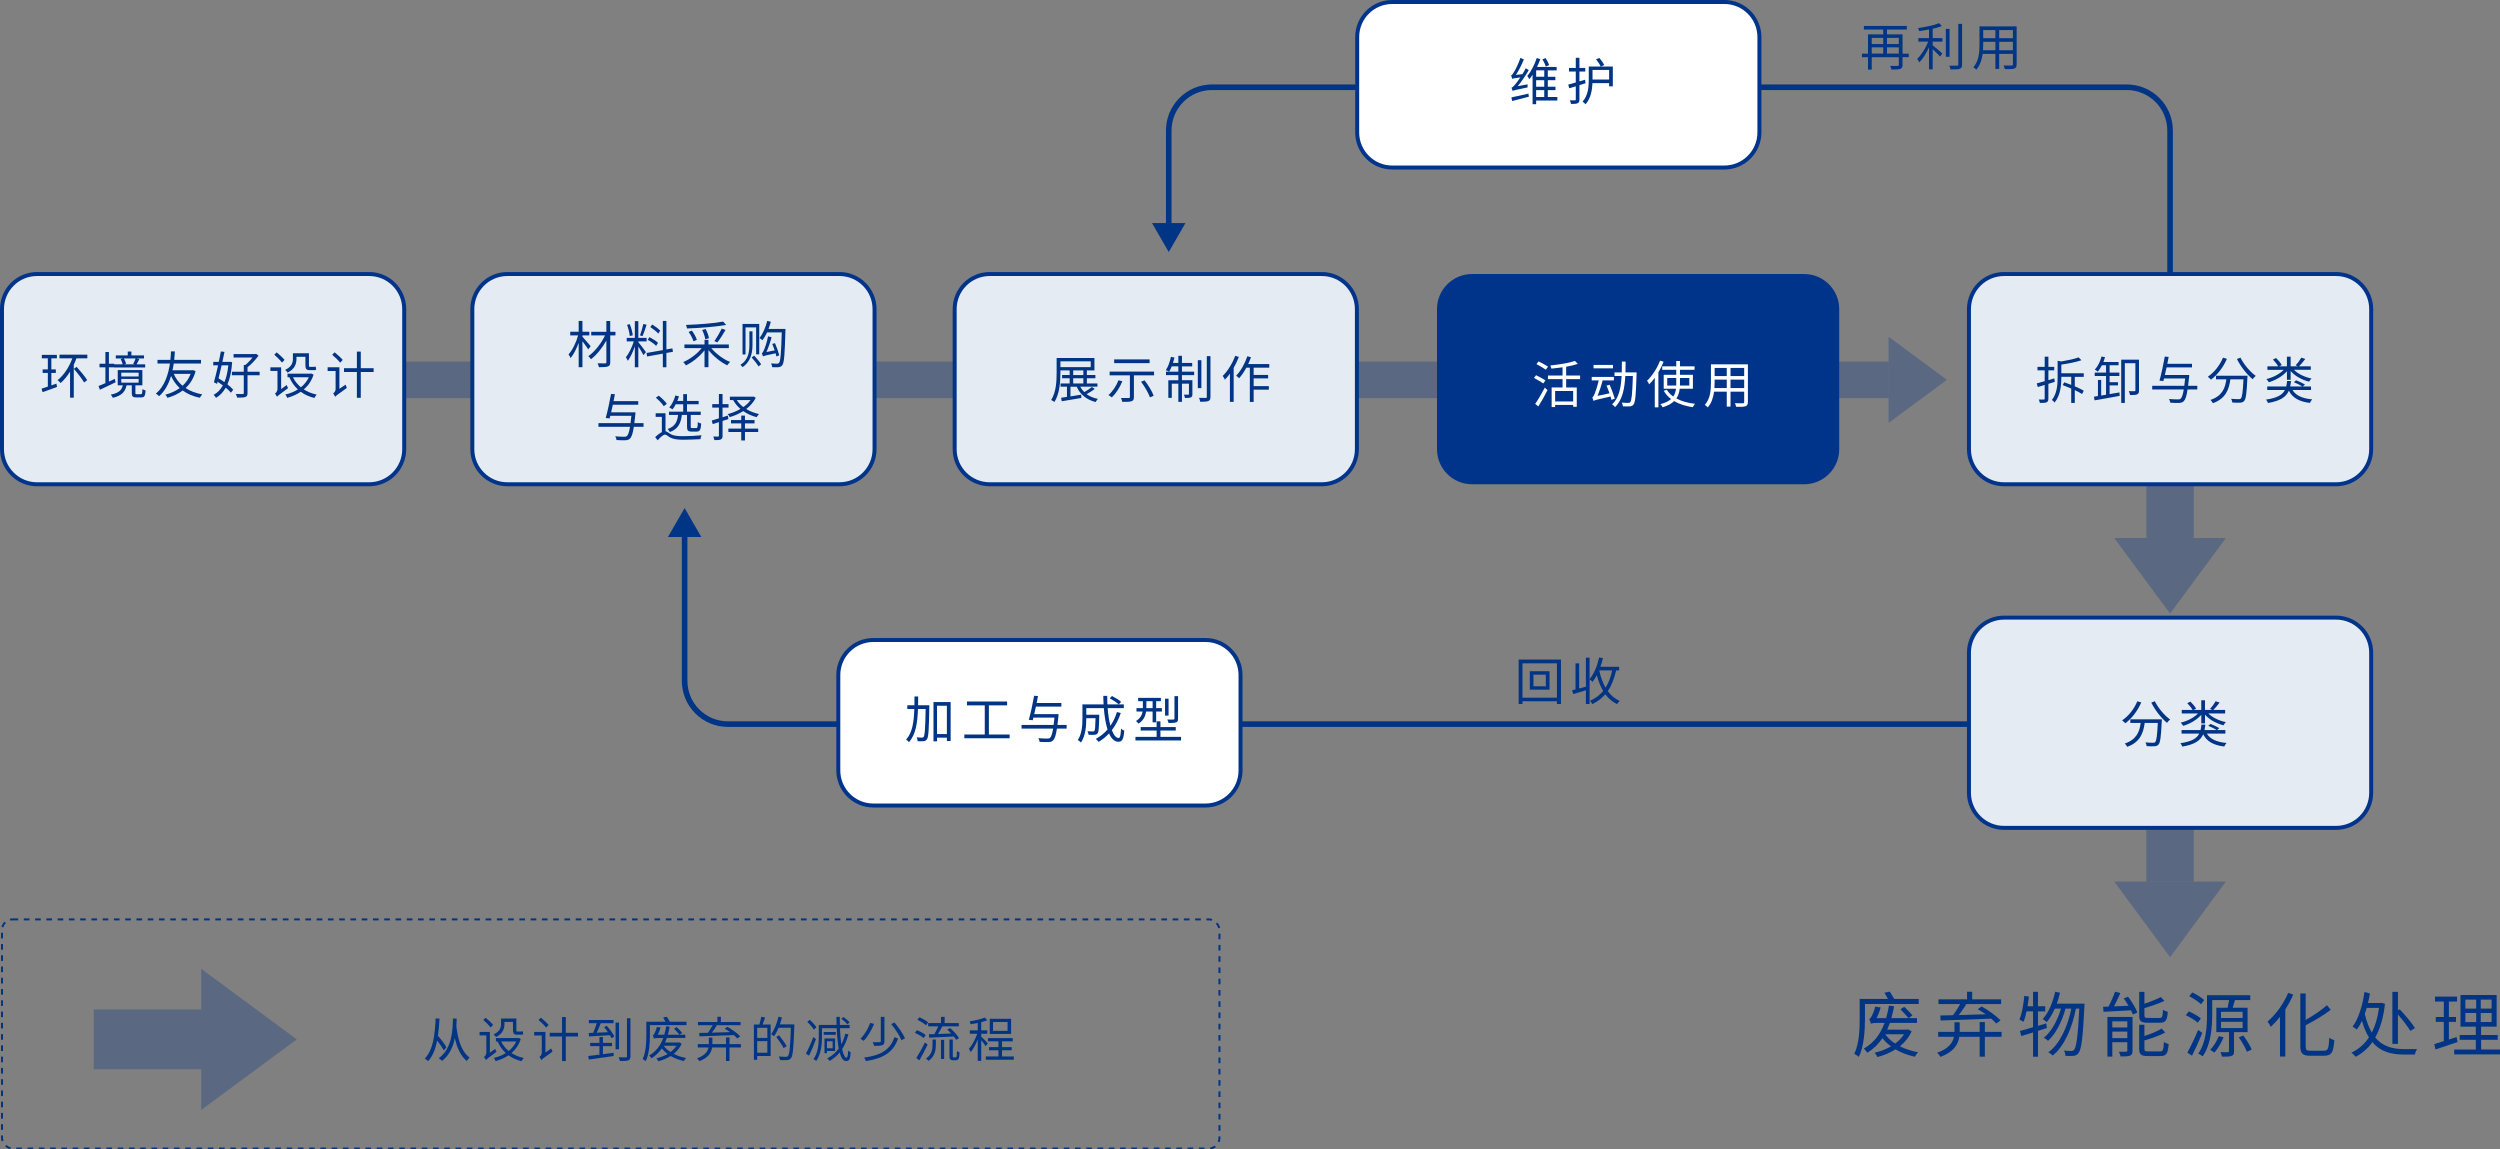 <?xml version="1.0" encoding="UTF-8"?>
<svg id="_レイヤー_2" data-name="レイヤー 2" xmlns="http://www.w3.org/2000/svg" width="1678.1" height="771.59" viewBox="0 0 1678.1 771.59">
  <rect x="0" y="0" width="1678.1" height="771.59" fill="#808080" stroke="none"/>
  <defs>
    <style>
      .cls-1 {
        stroke-dasharray: 3.78 3.78;
        stroke-width: 1.34px;
      }

      .cls-1, .cls-2 {
        fill: none;
        stroke: #003484;
      }

      .cls-1, .cls-2, .cls-3, .cls-4 {
        stroke-miterlimit: 10;
      }

      .cls-5, .cls-4 {
        fill: #fff;
      }

      .cls-6 {
        opacity: .3;
      }

      .cls-6, .cls-7 {
        fill: #003484;
      }

      .cls-2 {
        stroke-width: 3.75px;
      }

      .cls-3 {
        fill: #e5ebf3;
      }

      .cls-3, .cls-4 {
        stroke: #00348b;
        stroke-width: 2.68px;
      }

      .cls-8 {
        fill: #00348b;
      }
    </style>
  </defs>
  <g id="_レイヤー_1-2" data-name="レイヤー 1">
    <g>
      <rect class="cls-6" x="1438.62" y="327.2" width="36.04" height="31.78" transform="translate(1799.73 -1113.55) rotate(90)"/>
      <polygon class="cls-6" points="1419.17 361.11 1494.11 361.11 1456.64 411.85 1419.17 361.11"/>
      <rect class="cls-1" x="1.34" y="617.12" width="817.21" height="153.81" rx="7.1" ry="7.1"/>
      <path class="cls-3" d="M1321.64,207.46c0-12.97,10.53-23.52,23.52-23.52h222.95c12.97,0,23.52,10.55,23.52,23.52v94.08c0,12.97-10.55,23.52-23.52,23.52h-222.95c-12.99,0-23.52-10.55-23.52-23.52v-94.08Z"/>
      <g>
        <path class="cls-7" d="M1374.96,257.64v9.88c0,1.4-.34,2.11-1.19,2.52-.88.38-2.25.44-4.53.41-.1-.61-.41-1.67-.75-2.28,1.53.03,2.93.03,3.37,0,.44,0,.61-.14.61-.65v-9.13l-4.63,1.4-.68-2.45c1.46-.38,3.3-.89,5.32-1.47v-7.29h-4.84v-2.32h4.84v-6.85h2.49v6.85h3.92v2.32h-3.92v6.58l3.95-1.19.34,2.35-4.29,1.33ZM1392.68,252.94v6.37c2.35,1.02,4.57,2.08,6.03,2.96l-1.12,2.21c-1.23-.78-2.96-1.7-4.91-2.62v8.59h-2.39v-9.64c-1.94-.85-3.95-1.67-5.72-2.32l1.02-1.87c1.46.48,3.07,1.06,4.7,1.7v-5.38h-6.64v.48c0,5.01-.55,11.96-4.53,16.8-.27-.51-1.19-1.4-1.84-1.7,3.51-4.36,3.88-10.39,3.88-15.13v-11.21l2.49.44c4.29-.72,8.86-1.7,11.58-2.73l1.91,1.91c-3.61,1.26-8.86,2.25-13.49,2.93v5.83h15.06v2.39h-6.03Z"/>
        <path class="cls-7" d="M1416.05,264.53c2.18-.34,4.43-.75,6.61-1.12l.14,2.32c-6,1.09-12.4,2.21-16.83,3l-.44-2.45,2.69-.44v-10.8h2.18v10.46l3.27-.55v-12.54h-7.6v-2.28h7.6v-4.94h-2.79c-.82,1.64-1.77,3.1-2.76,4.29-.41-.41-1.4-1.09-1.98-1.4,2.04-2.18,3.61-5.42,4.5-8.79l2.35.51c-.31,1.06-.68,2.15-1.09,3.17h10.19v2.21h-6.03v4.94h6.54v2.28h-6.54v4.16h5.62v2.15h-5.62v5.83ZM1435.78,261.97c0,1.47-.21,2.25-1.23,2.73-.92.44-2.52.48-4.77.48-.1-.72-.48-1.87-.85-2.62,1.74.07,3.31.07,3.82.03.48,0,.61-.14.61-.65v-18.16h-7.09v26.68h-2.42v-29.03h11.93v20.55Z"/>
        <path class="cls-7" d="M1474.9,261.42h-6.51c-.68,4.53-1.47,6.78-2.52,7.84-.85.85-1.67,1.09-3.03,1.19-1.23.07-3.65.03-6.06-.14-.07-.72-.41-1.81-.92-2.49,2.62.24,5.11.27,6.1.27.85,0,1.33-.07,1.77-.44.82-.72,1.5-2.59,2.11-6.24h-21.19v-2.45h21.53c.2-1.43.38-3.07.58-4.94h-14.17c-.14.65-.31,1.23-.44,1.77l-2.62-.27c1.16-4.09,2.69-11.11,3.58-16.18l2.59.24c-.27,1.43-.58,3.03-.92,4.63h16.59v2.42h-17.07c-.38,1.74-.78,3.48-1.16,5.08h16.36s-.03.82-.07,1.19c-.24,2.32-.44,4.33-.68,6.06h6.17v2.45Z"/>
        <path class="cls-7" d="M1494.8,240.84c-2.45,5.72-6.41,10.8-10.7,14-.44-.55-1.53-1.5-2.15-1.94,4.29-2.9,8.08-7.6,10.19-12.81l2.66.75ZM1508.63,252.19s-.04.89-.07,1.23c-.48,10.46-.99,14.38-2.15,15.67-.72.85-1.43,1.06-2.62,1.19-1.12.1-3.24.03-5.35-.07-.07-.75-.37-1.77-.85-2.52,2.21.2,4.33.24,5.11.24.72,0,1.12-.07,1.43-.44.89-.85,1.36-4.26,1.77-12.85h-8.79c-.89,6.71-3.07,12.88-11.72,16.01-.34-.65-1.06-1.67-1.64-2.21,8.01-2.66,9.88-8.04,10.67-13.8h-6.95v-2.45h21.16ZM1503.89,240.03c2.21,4.57,6.58,9.68,10.26,12.27-.65.55-1.6,1.53-2.08,2.25-3.75-3.03-8.04-8.52-10.56-13.56l2.38-.95Z"/>
        <path class="cls-7" d="M1538.82,261.77c2.25,3.75,6.64,5.72,13.25,6.3-.58.54-1.29,1.67-1.57,2.39-7.12-.89-11.65-3.37-14.14-8.21-1.81,4.16-5.55,6.81-14,8.25-.21-.65-.82-1.77-1.29-2.28,7.6-1.12,11.01-3.2,12.64-6.44h-11.86v-2.38h12.74c.27-1.12.48-2.32.61-3.65h2.62c-.14,1.29-.31,2.52-.58,3.65h8.14c-1.29-.89-3.71-2.04-5.62-2.86l1.5-1.26c1.94.75,4.53,1.94,5.93,2.83l-1.46,1.29h5.52v2.38h-12.44ZM1535.07,249.19c-2.93,3.37-7.56,6.03-12.13,7.39-.38-.68-1.09-1.6-1.67-2.15,4.43-1.02,8.89-3.34,11.65-6.17h-10.94v-2.35h7.22c-.68-1.33-2.15-3.2-3.54-4.57l2.15-1.02c1.46,1.4,3.1,3.34,3.78,4.74l-1.77.85h5.25v-6.51h2.49v6.51h5.01l-1.63-.65c1.29-1.4,2.9-3.61,3.78-5.18l2.66.85c-1.29,1.81-2.9,3.68-4.19,4.97h7.9v2.35h-11.31c2.73,2.73,7.16,4.87,11.79,5.83-.54.51-1.23,1.43-1.6,2.11-4.84-1.19-9.47-3.75-12.4-7.12v5.89h-2.49v-5.79Z"/>
      </g>
      <path class="cls-3" d="M1321.64,438.1c0-12.97,10.53-23.52,23.52-23.52h222.95c12.97,0,23.52,10.55,23.52,23.52v94.08c0,12.97-10.55,23.52-23.52,23.52h-222.95c-12.99,0-23.52-10.55-23.52-23.52v-94.08Z"/>
      <g>
        <path class="cls-7" d="M1437.3,471.49c-2.45,5.72-6.41,10.8-10.7,14-.44-.55-1.53-1.5-2.15-1.94,4.29-2.9,8.08-7.6,10.19-12.81l2.66.75ZM1451.13,482.83s-.04.89-.07,1.23c-.48,10.46-.99,14.38-2.15,15.67-.72.85-1.43,1.06-2.62,1.19-1.12.1-3.24.03-5.35-.07-.07-.75-.37-1.77-.85-2.52,2.21.2,4.33.24,5.11.24.72,0,1.12-.07,1.43-.44.89-.85,1.36-4.26,1.77-12.85h-8.79c-.89,6.71-3.07,12.88-11.72,16.01-.34-.65-1.06-1.67-1.64-2.21,8.01-2.66,9.88-8.04,10.67-13.8h-6.95v-2.45h21.16ZM1446.4,470.67c2.21,4.57,6.58,9.68,10.26,12.27-.65.55-1.6,1.53-2.08,2.25-3.75-3.03-8.04-8.52-10.56-13.56l2.38-.95Z"/>
        <path class="cls-7" d="M1481.32,492.41c2.25,3.75,6.64,5.72,13.25,6.3-.58.54-1.29,1.67-1.57,2.39-7.12-.89-11.65-3.37-14.14-8.21-1.81,4.16-5.55,6.81-14,8.25-.2-.65-.82-1.77-1.29-2.28,7.6-1.12,11.01-3.2,12.64-6.44h-11.86v-2.38h12.74c.27-1.12.48-2.32.61-3.65h2.62c-.14,1.29-.31,2.52-.58,3.65h8.14c-1.29-.89-3.71-2.04-5.62-2.86l1.5-1.26c1.94.75,4.53,1.94,5.93,2.83l-1.46,1.29h5.52v2.38h-12.44ZM1477.57,479.83c-2.93,3.37-7.56,6.03-12.13,7.39-.38-.68-1.09-1.6-1.67-2.15,4.43-1.02,8.89-3.34,11.65-6.17h-10.94v-2.35h7.22c-.68-1.33-2.15-3.2-3.54-4.57l2.15-1.02c1.46,1.4,3.1,3.34,3.78,4.74l-1.77.85h5.25v-6.51h2.49v6.51h5.01l-1.63-.65c1.29-1.4,2.9-3.61,3.78-5.18l2.66.85c-1.29,1.81-2.9,3.68-4.19,4.97h7.91v2.35h-11.31c2.72,2.73,7.15,4.87,11.79,5.83-.54.51-1.23,1.43-1.6,2.11-4.84-1.19-9.47-3.75-12.4-7.12v5.89h-2.49v-5.79Z"/>
      </g>
      <g>
        <path class="cls-7" d="M1287.94,670.52v3.39h-36.1v9.98c0,7.3-.57,18.24-4.11,25.54-.62-.62-2.24-1.67-3.06-2.05,3.34-6.88,3.63-16.66,3.63-23.49v-13.37h18.96c-.67-1.34-1.58-2.91-2.39-4.15l3.63-.76c.95,1.48,2.15,3.44,3.01,4.92h16.42ZM1283.17,692.24c-1.81,4.06-4.54,7.4-7.88,10.07,3.63,1.81,7.83,3.2,12.22,4.01-.76.72-1.72,2.1-2.15,3.01-4.73-1.05-9.12-2.67-13.03-4.97-3.68,2.34-7.88,4.06-12.17,5.16-.33-.86-1.19-2.2-1.91-2.86,3.87-.91,7.69-2.34,11.08-4.3-2.24-1.62-4.15-3.44-5.78-5.49-2.63,3.92-5.92,7.16-10.12,9.79-.43-.72-1.62-2.15-2.34-2.82,6.73-3.82,11.12-9.64,13.89-17.24h-4.25c-2.72,0-4.44.24-4.87.62-.24-.76-.76-2.39-1.19-3.25.57-.14,1.05-.72,1.48-1.53.43-.72,1.96-3.82,2.53-6.73l3.68.53c-.62,2.53-1.72,5.16-2.72,7.16h6.4c.81-2.63,1.38-5.44,1.91-8.4l3.44.48c-.53,2.82-1.15,5.44-1.86,7.93h11.55c-1.24-1.53-3.58-4.06-5.4-5.92l2.53-1.67c1.86,1.77,4.3,4.25,5.49,5.78l-2.58,1.81h5.63v3.2h-18.19c-.57,1.58-1.19,3.1-1.81,4.54h13.32l.67-.19,2.44,1.29ZM1265.45,694.25c1.72,2.39,3.96,4.44,6.68,6.21,2.39-1.77,4.44-3.82,5.92-6.21h-12.6Z"/>
        <path class="cls-7" d="M1343.52,695.92h-11.22v13.37h-3.48v-13.37h-13.66c-.76,4.97-3.49,10.03-12.6,13.51-.43-.81-1.53-2.1-2.29-2.77,7.93-2.86,10.5-6.83,11.32-10.74h-10.6v-3.29h10.93v-6.45h3.49v6.45h13.42v-6.59h3.48v6.59h11.22v3.29ZM1302.46,681.64c2.44-.05,5.35-.1,8.5-.19,1.62-2.2,3.49-5.11,4.77-7.5h-14.56v-3.15h19.19v-5.11h3.44v5.11h19.43v3.15h-24.21l.76.29c-1.53,2.34-3.29,4.92-4.97,7.11l18.09-.52c-1.77-1.24-3.63-2.44-5.39-3.44l2.62-1.81c4.54,2.53,9.98,6.4,12.7,9.36l-2.87,2.05c-.86-1-2.01-2.1-3.39-3.25-12.37.53-25.45,1-33.95,1.24l-.19-3.34Z"/>
        <path class="cls-7" d="M1367.97,691.95v17.38h-3.29v-16.33c-2.82.86-5.54,1.72-7.88,2.44l-.96-3.39c2.43-.67,5.49-1.48,8.83-2.53v-10.65h-4.34c-.57,2.67-1.24,5.11-2.1,7.07-.62-.43-1.96-1.29-2.72-1.58,1.81-4.06,2.72-10.07,3.29-15.9l3.1.53c-.24,2.15-.57,4.34-.91,6.45h3.68v-9.69h3.29v9.69h4.87v3.44h-4.87v9.74l5.54-1.72.48,3.15-6.02,1.91ZM1399.2,673.67s0,1.38-.05,1.81c-1.05,21.63-2.1,29.03-4.01,31.42-.91,1.24-1.86,1.67-3.29,1.81-1.29.19-3.34.14-5.44,0-.05-1.05-.38-2.53-1-3.49,2.15.19,4.06.24,5.01.24.76,0,1.24-.19,1.77-.81,1.53-1.67,2.58-8.74,3.53-27.64h-2.29c-2.39,12.51-7.64,25.21-15.56,31.51-.67-.76-1.91-1.62-2.96-2.15,7.83-5.63,12.99-17.38,15.47-29.36h-3.92c-2.15,8.16-6.54,17.09-11.74,21.63-.67-.72-1.81-1.53-2.82-2.05,5.06-3.96,9.31-11.94,11.51-19.58h-4.11c-1.58,3.49-3.39,6.64-5.44,9.07-.57-.57-2.01-1.58-2.72-2.05,3.92-4.25,6.78-11.12,8.36-18.33l3.25.67c-.57,2.53-1.29,4.97-2.1,7.31h18.57Z"/>
        <path class="cls-7" d="M1428.47,669.04c2.48,3.29,5.2,7.69,6.21,10.6l-3.01,1.34c-.29-.81-.72-1.77-1.24-2.82-6.68.38-13.56.72-18.43,1l-.33-3.34c1.1-.05,2.29-.1,3.63-.14,1.62-3.01,3.39-7.07,4.39-9.98l3.58.86c-1.29,2.91-2.82,6.25-4.3,8.98l9.79-.43c-1-1.72-2.1-3.44-3.2-4.92l2.91-1.15ZM1431.43,705.23c0,1.77-.33,2.77-1.62,3.34-1.34.52-3.39.57-6.4.57-.19-.91-.67-2.34-1.15-3.2,2.24.1,4.25.05,4.92,0,.62,0,.76-.14.76-.76v-5.63h-10.07v9.69h-3.29v-26.64h16.85v22.63ZM1417.87,685.56v4.11h10.07v-4.11h-10.07ZM1427.94,696.82v-4.39h-10.07v4.39h10.07ZM1441.65,686.51c-4.54,0-5.73-1.05-5.73-4.97v-15.76h3.49v7.97c4.06-1.34,8.31-3.06,11.03-4.49l2.39,2.58c-3.77,1.77-8.83,3.49-13.42,4.82v4.82c0,1.53.38,1.81,2.53,1.81h7.59c1.81,0,2.15-.76,2.34-5.49.76.57,2.2,1.15,3.25,1.38-.43,5.78-1.53,7.31-5.3,7.31h-8.16ZM1449.91,705.75c2,0,2.34-.96,2.58-6.3.81.57,2.2,1.15,3.2,1.34-.48,6.4-1.53,8.07-5.49,8.07h-8.5c-4.54,0-5.78-1.05-5.78-4.97v-16.04h3.49v7.54c4.34-1.38,8.88-3.25,11.6-5.01l2.34,2.67c-3.68,2.1-9.12,3.92-13.94,5.3v5.54c0,1.58.43,1.86,2.67,1.86h7.83Z"/>
        <path class="cls-7" d="M1475.22,686.51c-1.62-1.58-5.11-3.72-8.02-5.06l2.01-2.58c2.82,1.24,6.35,3.2,8.07,4.77l-2.05,2.86ZM1478.27,693.29c-2,5.01-4.63,10.89-6.88,15.33l-3.2-2c2.1-3.68,5.11-9.88,7.26-15.28l2.82,1.96ZM1477.41,674.1c-1.62-1.67-5.06-3.96-7.88-5.4l2-2.53c2.82,1.34,6.35,3.44,7.97,5.16l-2.1,2.77ZM1499.57,692.81v12.8c0,1.72-.29,2.67-1.62,3.15-1.29.52-3.29.52-6.49.48-.14-.86-.57-2.15-1-3.01,2.29.1,4.39.05,4.92.05.62-.05.81-.19.81-.72v-12.75h-8.5v-16.38h7.59c.38-1.62.76-3.58,1-5.16h-11.36v9.74c0,8.31-.81,20.15-6.4,28.07-.62-.57-2.15-1.53-2.96-1.86,5.39-7.64,5.87-18.38,5.87-26.21v-12.99h29.03v3.25h-10.5l.24.05c-.48,1.67-1,3.53-1.53,5.11h9.98v16.38h-9.07ZM1492.55,696.25c-1.53,3.82-3.87,7.78-6.21,10.31-.67-.48-2-1.43-2.77-1.86,2.34-2.39,4.44-5.82,5.78-9.21l3.2.76ZM1490.83,683.31h14.51v-4.15h-14.51v4.15ZM1490.83,690.09h14.51v-4.2h-14.51v4.2ZM1505.77,695.06c2.24,2.91,4.68,6.83,5.59,9.45l-3.15,1.48c-.96-2.58-3.25-6.64-5.44-9.64l3.01-1.29Z"/>
        <path class="cls-7" d="M1539.3,667.6c-1.43,3.39-3.25,6.78-5.3,9.93v31.65h-3.58v-26.64c-2,2.53-4.11,4.82-6.21,6.73-.38-.86-1.48-2.72-2.15-3.58,5.44-4.54,10.69-11.75,13.85-19.24l3.39,1.15ZM1560.11,705.28c2.63,0,3.06-1.72,3.39-8.64.91.62,2.34,1.29,3.39,1.53-.57,7.73-1.62,10.46-6.54,10.46h-9.79c-4.96,0-6.49-1.43-6.49-6.64v-35.14h3.58v17.76c5.3-2.96,10.74-6.68,14.28-9.88l2.53,3.06c-4.49,3.63-10.89,7.26-16.81,10.41v13.85c0,2.67.53,3.25,3.15,3.25h9.31Z"/>
        <path class="cls-7" d="M1600.89,673.81c-1.05,9.45-3.29,16.85-6.54,22.58,5.4,6.54,12.51,7.83,19.81,7.83,1.43,0,6.35,0,8.21-.05-.57.91-1.24,2.67-1.43,3.68h-6.97c-8.12,0-15.8-1.48-21.53-8.36-3.1,4.39-6.88,7.59-11.22,9.84-.62-.76-2-2.2-2.87-2.72,4.73-2.29,8.69-5.59,11.79-10.27-1.81-2.91-3.44-6.59-4.68-11.12-1.05,2.24-2.2,4.2-3.44,5.87-.67-.57-1.96-1.53-2.87-1.96,3.77-4.97,6.68-13.94,7.97-23.25l3.68.96c-.33,2.15-.81,4.3-1.34,6.4h8.36l.67-.14,2.39.72ZM1588.62,676.53c-.38,1.34-.81,2.72-1.29,4.01,1.19,5.25,2.82,9.36,4.73,12.6,2.29-4.49,3.92-9.93,4.82-16.62h-8.26ZM1609.58,700.69h-3.72v-34.9h3.72v12.32l1.19-.62c3.68,3.87,8.16,9.21,10.26,12.6l-3.1,1.91c-1.67-2.86-5.11-7.35-8.36-11.08v19.77Z"/>
        <path class="cls-7" d="M1649.6,699.45c-5.11,1.72-10.55,3.58-14.8,4.97l-.81-3.58c1.77-.53,3.96-1.19,6.4-2.01v-12.89h-5.4v-3.29h5.4v-10.36h-5.92v-3.34h14.8v3.34h-5.49v10.36h4.78v3.29h-4.78v11.84l5.21-1.72.62,3.39ZM1678.1,704.51v3.25h-30.75v-3.25h14.51v-6.54h-10.84v-3.25h10.84v-5.59h-10.27v-21.25h24.25v21.25h-10.41v5.59h11.12v3.25h-11.12v6.54h12.65ZM1654.85,677.01h7.26v-6.02h-7.26v6.02ZM1654.85,686.03h7.26v-6.06h-7.26v6.06ZM1672.47,670.99h-7.3v6.02h7.3v-6.02ZM1672.47,679.97h-7.3v6.06h7.3v-6.06Z"/>
      </g>
      <g>
        <path class="cls-7" d="M297.84,705.04c-.91-1.79-2.6-4.32-4.39-6.59-1.1,5.65-2.92,10.27-5.98,13.77-.45-.39-1.72-1.27-2.34-1.66,5.39-5.56,6.76-15.04,7.28-26.93l2.6.1c-.23,4.19-.52,8.02-1.04,11.56,2.24,2.5,4.58,5.59,5.69,7.7l-1.82,2.05ZM306.55,683.69c-.03,1.49-.1,3.28-.23,5.23.91,7.57,2.89,16.57,8.87,20.95-.55.45-1.49,1.59-1.88,2.31-4.45-3.67-6.72-9.58-7.99-15.46-1.17,5.78-3.61,11.66-8.64,15.4-.55-.62-1.36-1.33-2.18-1.82,9.19-6.37,9.39-19.95,9.52-26.61h2.53Z"/>
        <path class="cls-7" d="M332.38,704.03c.19.62.58,1.53.88,1.98-5.72,4.22-6.59,4.94-7.11,5.52-.23-.55-.84-1.56-1.3-2.01.62-.39,1.62-1.46,1.62-2.92v-11.6h-4.55v-2.31h6.89v13.9l3.57-2.57ZM329.35,689.67c-1.04-1.36-3.18-3.54-4.94-5.07l1.56-1.46c1.75,1.43,3.96,3.51,5,4.81l-1.62,1.72ZM338.61,687.33c0,3.02-1.04,6.53-5.69,8.77-.29-.49-1.1-1.43-1.56-1.79,4.26-1.95,4.97-4.65,4.97-7.05v-3.57h10.27v7.54c0,.91.1,1.2.62,1.2h2.21c.45,0,1.14-.06,1.53-.16.03.62.13,1.53.23,2.08-.42.13-1.07.16-1.72.16h-2.44c-2.21,0-2.7-.94-2.7-3.35v-5.2h-5.72v1.36ZM349.56,697.37c-1.27,4.03-3.48,7.15-6.24,9.49,2.34,1.53,5.13,2.63,8.25,3.31-.55.52-1.17,1.46-1.49,2.14-3.31-.81-6.27-2.14-8.71-3.96-2.6,1.79-5.62,3.02-8.71,3.9-.16-.65-.71-1.59-1.17-2.14,2.86-.65,5.62-1.72,8.02-3.25-2.27-2.11-4.09-4.68-5.43-7.63l.46-.16h-1.66v-2.27h14.75l.42-.1,1.49.68ZM336.37,699.06c1.17,2.47,2.92,4.65,5.07,6.43,2.14-1.72,3.9-3.87,5.07-6.43h-10.14Z"/>
        <path class="cls-7" d="M370.06,703.8c.16.62.58,1.62.78,2.11-6.04,4.29-6.95,5-7.47,5.69-.23-.65-.84-1.69-1.27-2.21.62-.42,1.56-1.33,1.56-2.7v-11.63h-5.1v-2.37h7.54v13.77l3.96-2.66ZM366.59,689.74c-1.07-1.4-3.31-3.57-5.1-5.07l1.56-1.56c1.79,1.43,4.06,3.51,5.17,4.84l-1.62,1.79ZM387.99,695.71h-8.22v16.5h-2.5v-16.5h-8.25v-2.44h8.25v-10.62h2.5v10.62h8.22v2.44Z"/>
        <path class="cls-7" d="M411.87,706.66l.06,2.18c-6.04.88-12.38,1.75-16.67,2.37l-.39-2.4c2.05-.23,4.65-.55,7.5-.91v-5.69h-6.21v-2.21h6.21v-3.87h2.34v3.87h6.11v2.21h-6.11v5.39l7.15-.94ZM407.26,688.5c1.95,2.24,4.22,5.26,5.13,7.24l-1.88,1.14c-.29-.58-.65-1.27-1.1-2.01-5.1.36-10.33.62-14.03.84l-.19-2.31,2.96-.13c.88-1.92,1.79-4.45,2.4-6.46h-5.29v-2.14h16.57v2.14h-8.58c-.81,2.05-1.75,4.45-2.66,6.37,2.31-.1,4.87-.2,7.47-.33-.81-1.17-1.72-2.34-2.57-3.35l1.79-1.01ZM415.51,704.29h-2.31v-17.87h2.31v17.87ZM423.18,683.43v25.5c0,1.66-.39,2.4-1.46,2.83-1.07.39-2.99.42-5.62.42-.13-.65-.49-1.79-.81-2.5,2.11.1,4.16.07,4.78.07.58-.03.78-.2.78-.81v-25.5h2.34Z"/>
        <path class="cls-7" d="M460.8,685.81v2.31h-24.56v6.79c0,4.97-.39,12.41-2.79,17.38-.42-.42-1.53-1.14-2.08-1.4,2.27-4.68,2.47-11.34,2.47-15.98v-9.1h12.9c-.45-.91-1.07-1.98-1.62-2.83l2.47-.52c.65,1.01,1.46,2.34,2.05,3.35h11.18ZM457.55,700.59c-1.23,2.76-3.09,5.04-5.36,6.85,2.47,1.23,5.33,2.18,8.32,2.73-.52.49-1.17,1.43-1.46,2.05-3.22-.71-6.2-1.82-8.87-3.38-2.5,1.59-5.36,2.76-8.28,3.51-.23-.58-.81-1.49-1.3-1.95,2.63-.62,5.23-1.59,7.54-2.92-1.53-1.1-2.83-2.34-3.93-3.74-1.79,2.66-4.03,4.87-6.89,6.66-.29-.49-1.1-1.46-1.59-1.92,4.58-2.6,7.57-6.56,9.45-11.73h-2.89c-1.85,0-3.02.16-3.31.42-.16-.52-.52-1.62-.81-2.21.39-.1.71-.49,1.01-1.04.29-.49,1.33-2.6,1.72-4.58l2.5.36c-.42,1.72-1.17,3.51-1.85,4.87h4.35c.55-1.79.94-3.7,1.3-5.72l2.34.32c-.36,1.92-.78,3.7-1.27,5.39h7.86c-.84-1.04-2.44-2.76-3.67-4.03l1.72-1.14c1.27,1.2,2.92,2.89,3.74,3.93l-1.75,1.23h3.83v2.18h-12.38c-.39,1.07-.81,2.11-1.23,3.09h9.06l.46-.13,1.66.88ZM445.5,701.95c1.17,1.62,2.7,3.02,4.55,4.22,1.62-1.2,3.02-2.6,4.03-4.22h-8.58Z"/>
        <path class="cls-7" d="M497.31,703.09h-7.63v9.1h-2.37v-9.1h-9.29c-.52,3.38-2.37,6.82-8.58,9.19-.29-.55-1.04-1.43-1.56-1.88,5.39-1.95,7.15-4.65,7.7-7.31h-7.21v-2.24h7.44v-4.39h2.37v4.39h9.13v-4.48h2.37v4.48h7.63v2.24ZM469.38,693.37c1.66-.03,3.64-.06,5.78-.13,1.1-1.49,2.37-3.48,3.25-5.1h-9.91v-2.14h13.06v-3.48h2.34v3.48h13.22v2.14h-16.47l.52.19c-1.04,1.59-2.24,3.35-3.38,4.84l12.31-.36c-1.2-.84-2.47-1.66-3.67-2.34l1.79-1.23c3.09,1.72,6.79,4.35,8.64,6.37l-1.95,1.4c-.58-.68-1.36-1.43-2.31-2.21-8.41.36-17.32.68-23.1.84l-.13-2.27Z"/>
        <path class="cls-7" d="M513.59,682.95c-.55,1.59-1.14,3.38-1.69,4.78h5.39v21.08h-9.03v2.57h-2.21v-23.65h3.64c.49-1.56,1.07-3.74,1.3-5.26l2.6.49ZM515.08,689.9h-6.82v6.79h6.82v-6.79ZM515.08,706.63v-7.8h-6.82v7.8h6.82ZM533.18,688.86c-.52,14.81-.94,19.82-2.24,21.41-.71.91-1.46,1.2-2.57,1.3-1.14.13-2.99.06-4.81-.03-.06-.71-.36-1.69-.81-2.37,2.11.19,4.06.19,4.81.19.65,0,1.01-.06,1.33-.49,1.07-1.14,1.56-6.07,1.98-19h-8.25c-.91,2.18-1.92,4.16-3.05,5.69-.42-.39-1.46-1.04-1.98-1.36,2.18-2.86,3.93-7.34,4.97-11.79l2.31.55c-.39,1.59-.84,3.15-1.4,4.68h9.71v1.23ZM526,703.51c-.97-1.95-3.15-5.17-4.94-7.5l1.88-1.1c1.82,2.31,4.06,5.42,5.1,7.34l-2.05,1.27Z"/>
        <path class="cls-7" d="M547.73,697.5c-1.3,3.61-3.12,7.96-4.65,11.11l-2.11-1.4c1.46-2.66,3.51-7.21,4.97-11.11l1.79,1.4ZM546.27,691.13c-.81-1.49-2.73-3.67-4.42-5.2l1.66-1.36c1.69,1.46,3.64,3.54,4.52,5l-1.75,1.56ZM569.5,694.28c-.97,3.83-2.37,7.11-4.22,9.91.81,3.87,1.85,5.75,2.89,5.75.62,0,1.01-1.07,1.17-4.78.45.45,1.17,1.01,1.69,1.2-.33,5-1.14,5.85-3.09,5.85s-3.31-1.98-4.35-5.72c-1.85,2.27-4.09,4.13-6.66,5.62-.29-.39-1.17-1.23-1.66-1.66,3.15-1.62,5.72-3.87,7.7-6.66-.65-3.51-1.1-8.09-1.33-13.61h-9.91v5.78c0,4.81-.52,11.56-3.83,16.15-.39-.32-1.3-.97-1.85-1.2,3.18-4.35,3.54-10.46,3.54-14.94v-7.99h11.96c-.07-1.72-.1-3.54-.13-5.43h2.27c0,1.92.03,3.7.06,5.43h6.56v2.21h-6.5c.19,4.32.49,7.93.91,10.82,1.1-2.14,2.01-4.52,2.66-7.15l2.11.42ZM561.02,694.58h-8.12v-1.85h8.12v1.85ZM555.08,705.49v1.46h-1.66v-9.88h7.15v8.41h-5.49ZM555.08,698.96v4.68h3.83v-4.68h-3.83ZM568.75,687.56c-.81-1.1-2.5-2.66-4.06-3.7l1.49-1.17c1.49.97,3.25,2.44,4.09,3.57l-1.53,1.3Z"/>
        <path class="cls-7" d="M586.72,687.27c-1.56,3.9-4.13,8.48-7.02,11.4-.55-.45-1.46-1.14-2.11-1.43,2.86-2.76,5.3-7.08,6.5-10.62l2.63.65ZM602.83,697.01c-3.02,9.06-9.58,13.38-21.57,15.24-.23-.71-.78-1.75-1.27-2.34,11.44-1.49,17.61-5.39,20.37-13.68l2.47.78ZM593.67,682.59v16.37c0,1.49-.36,2.18-1.43,2.6-1.04.42-2.83.45-5.56.45-.1-.71-.49-1.75-.88-2.47,2.14.06,4.13.03,4.68.03.58-.03.75-.16.75-.65v-16.34h2.44ZM600.4,686.33c2.76,3.25,5.81,7.67,7.08,10.62l-2.4,1.3c-1.1-2.92-4.06-7.47-6.85-10.82l2.18-1.1Z"/>
        <path class="cls-7" d="M620.02,696.75c-1.27-1.1-3.8-2.57-5.91-3.44l1.33-1.82c2.05.81,4.65,2.18,5.94,3.25l-1.36,2.01ZM622.65,701.2c-1.59,3.44-3.74,7.5-5.52,10.53l-2.05-1.53c1.62-2.53,4-6.79,5.75-10.49l1.82,1.49ZM621.58,688.21c-1.2-1.14-3.7-2.7-5.75-3.64l1.3-1.75c2.05.88,4.61,2.31,5.85,3.48l-1.4,1.92ZM625.96,697.79h2.21v3.41c0,3.57-.55,7.8-4.87,10.92-.36-.45-1.2-1.2-1.72-1.59,3.96-2.73,4.39-6.4,4.39-9.39v-3.35ZM623.43,694.25c1.1-.03,2.37-.06,3.74-.1.94-1.53,1.92-3.54,2.6-5.23h-6.72v-2.18h8.58v-4.19h2.44v4.19h9.52v2.18h-11.05c-.88,1.69-1.92,3.57-2.89,5.13,2.76-.1,5.81-.23,8.84-.32-.84-.94-1.79-1.85-2.66-2.63l1.88-1.07c2.27,1.98,4.87,4.78,6.04,6.76l-1.98,1.17c-.39-.65-.91-1.43-1.56-2.24-5.94.29-12.15.62-16.5.81l-.26-2.27ZM631.62,697.99h2.14v12.8h-2.14v-12.8ZM641.2,709.75c.29,0,.55-.03.71-.16.13-.1.26-.36.32-.88.06-.52.1-1.69.13-3.22.39.32,1.1.68,1.69.88-.03,1.43-.13,3.12-.33,3.7-.16.62-.42,1.01-.88,1.27-.32.23-.97.36-1.53.36h-1.59c-.62,0-1.33-.16-1.79-.55-.46-.45-.62-.94-.62-2.89v-10.46h2.24v10.69c0,.65,0,.97.16,1.14.13.1.32.13.55.13h.91Z"/>
        <path class="cls-7" d="M661.6,702.24c-.52-.91-1.85-2.7-2.96-4.03v13.9h-2.34v-14.36c-1.33,3.28-3.05,6.53-4.71,8.51-.23-.68-.81-1.62-1.2-2.21,2.05-2.27,4.29-6.46,5.59-10.17h-4.97v-2.27h5.29v-4.94c-1.59.33-3.25.58-4.74.81-.13-.55-.46-1.33-.75-1.88,3.64-.58,7.89-1.53,10.27-2.6l1.69,1.82c-1.17.49-2.6.94-4.13,1.3v5.49h4.06v2.27h-4.06v1.98c1.01.84,3.77,3.7,4.42,4.45l-1.46,1.92ZM680.51,709.16v2.18h-18.81v-2.18h8.51v-4.19h-6.3v-2.11h6.3v-3.87h-7.05v-2.14h16.63v2.14h-7.18v3.87h6.46v2.11h-6.46v4.19h7.89ZM678.69,694.02h-14.33v-10.14h14.33v10.14ZM676.32,686h-9.75v5.94h9.75v-5.94Z"/>
      </g>
      <rect class="cls-6" x="211.32" y="242.7" width="1056.36" height="24.51"/>
      <polygon class="cls-6" points="1267.69 283.86 1267.69 226.05 1306.82 254.95 1267.69 283.86"/>
      <rect class="cls-6" x="1438.62" y="557.84" width="36.04" height="31.78" transform="translate(2030.36 -882.91) rotate(90)"/>
      <polygon class="cls-6" points="1419.17 591.75 1494.11 591.75 1456.64 642.49 1419.17 591.75"/>
      <rect class="cls-6" x="62.93" y="677.6" width="72.16" height="40.15"/>
      <polygon class="cls-6" points="135.09 745.02 135.09 650.33 199.2 697.68 135.09 745.02"/>
      <path class="cls-3" d="M317.04,207.46c0-12.97,10.53-23.52,23.52-23.52h222.95c12.97,0,23.52,10.55,23.52,23.52v94.08c0,12.97-10.55,23.52-23.52,23.52h-222.95c-12.99,0-23.52-10.55-23.52-23.52v-94.08Z"/>
      <g>
        <path class="cls-7" d="M394.87,234.52c-.75-1.23-2.52-3.61-3.92-5.45v17.41h-2.52v-16.35c-1.47,3.99-3.41,7.87-5.42,10.19-.27-.72-.92-1.77-1.4-2.39,2.59-2.83,5.18-8.11,6.44-12.81h-5.28v-2.42h5.66v-7.29h2.52v7.29h4.63v2.42h-4.63v.89c1.26,1.36,4.67,5.35,5.52,6.34l-1.6,2.18ZM413.13,225.15h-3.51v17.92c0,1.74-.44,2.52-1.57,2.9-1.12.44-3.13.51-6,.51-.14-.72-.54-1.87-.92-2.59,2.21.07,4.4.03,5.04.03.61-.03.85-.2.85-.82v-14.52c-2.69,4.91-6.58,9.71-10.32,12.54-.44-.65-1.19-1.53-1.81-2.04,4.26-2.9,8.72-8.59,11.24-13.94h-9.27v-2.42h10.15v-7.26h2.59v7.26h3.51v2.42Z"/>
        <path class="cls-7" d="M428.47,229.65c.95,1.06,4.36,5.55,5.11,6.71l-1.67,1.98c-.61-1.26-2.21-3.88-3.44-5.79v13.97h-2.35v-14c-1.26,3.65-3,7.43-4.7,9.71-.27-.72-.89-1.84-1.29-2.45,1.98-2.39,4.12-6.78,5.32-10.6h-4.77v-2.39h5.45v-11.24h2.35v11.24h5.55v2.39h-5.55v.48ZM422.74,225.59c-.17-2.04-.95-5.18-1.84-7.56l1.84-.44c.99,2.35,1.77,5.42,2.01,7.46l-2.01.55ZM434.02,217.99c-.82,2.56-1.87,5.76-2.79,7.67l-1.64-.54c.78-2.01,1.74-5.38,2.25-7.67l2.18.54ZM447.31,236.94v9.57h-2.39v-9.13l-10.56,1.91-.41-2.35,10.97-1.94v-19.56h2.39v19.11l4.02-.72.38,2.32-4.4.78ZM440.43,232.17c-1.19-1.26-3.61-3-5.66-4.09l1.19-1.77c2.01,1.06,4.53,2.59,5.72,3.82l-1.26,2.04ZM441.86,223.92c-1.09-1.29-3.41-3.13-5.35-4.4l1.29-1.7c1.91,1.16,4.26,2.9,5.35,4.16l-1.29,1.94Z"/>
        <path class="cls-7" d="M477.43,233.67c3.17,3.82,8.14,7.5,12.61,9.3-.58.55-1.43,1.53-1.87,2.25-4.43-2.11-9.3-6.03-12.64-10.26v11.52h-2.62v-11.38c-3.31,4.26-8.08,8.04-12.47,10.15-.41-.68-1.26-1.67-1.84-2.21,4.46-1.84,9.34-5.49,12.4-9.37h-11.58v-2.45h13.49v-3.1h2.62v3.1h13.7v2.45h-11.79ZM487.41,218.1c-6.98,1.26-17.48,2.08-26.3,2.38-.07-.72-.37-1.74-.65-2.38,8.72-.31,19.08-1.09,24.94-2.25l2.01,2.25ZM465.47,229.07c-.48-1.7-1.81-4.33-3.24-6.27l2.15-.89c1.47,1.91,2.9,4.46,3.37,6.2l-2.28.95ZM473.44,227.77c-.24-1.67-1.09-4.26-2.11-6.27l2.32-.68c1.02,1.94,2.01,4.5,2.25,6.17l-2.45.78ZM479.51,228.9c1.67-2.21,3.75-5.83,4.97-8.38l2.52.99c-1.64,2.83-3.75,6.17-5.49,8.35l-2.01-.95Z"/>
        <path class="cls-7" d="M505.1,231.28c0,4.8-.75,11.14-6.68,15.16-.31-.48-.95-1.16-1.43-1.57,5.66-3.44,6.03-9.37,6.03-13.6v-8.86h2.08v8.86ZM500.43,237.93h-2.01v-20.48h11.21v20.38h-2.08v-18.09h-7.12v18.19ZM506.25,238.71c1.64,1.77,3.71,4.29,4.67,5.83l-1.77,1.4c-.95-1.6-2.96-4.19-4.63-6l1.74-1.23ZM527.24,220.79s0,.99-.03,1.29c-.48,16.08-.85,21.36-2.08,23-.72.95-1.4,1.23-2.49,1.4-.99.1-2.66.07-4.33-.03-.03-.75-.31-1.81-.75-2.52,1.81.17,3.41.17,4.12.17.58,0,.89-.1,1.26-.58.95-1.12,1.4-6.3,1.81-20.41h-9.85c-.95,2.01-2.01,3.85-3.1,5.28-.44-.41-1.43-1.23-2.01-1.53,2.28-2.79,4.12-7.09,5.21-11.45l2.42.55c-.44,1.64-.99,3.27-1.57,4.84h11.38ZM521.14,239.29c-.14-.61-.27-1.33-.51-2.15-6.88,1.43-7.87,1.74-8.52,2.11-.14-.51-.44-1.6-.75-2.21.51-.14.92-.89,1.43-2.04.51-1.09,2.08-5.35,2.76-9.27l2.35.68c-.89,3.41-2.15,7.02-3.44,9.88l5.55-1.09c-.51-1.47-1.06-3-1.64-4.33l1.81-.55c1.19,2.66,2.42,6.17,2.9,8.18l-1.94.78Z"/>
        <path class="cls-7" d="M431.96,286.48h-6.51c-.68,4.53-1.47,6.78-2.52,7.84-.85.85-1.67,1.09-3.03,1.19-1.23.07-3.65.03-6.06-.14-.07-.72-.41-1.81-.92-2.49,2.62.24,5.11.27,6.1.27.85,0,1.33-.07,1.77-.44.82-.72,1.5-2.59,2.11-6.24h-21.19v-2.45h21.53c.2-1.43.38-3.07.58-4.94h-14.17c-.14.65-.31,1.23-.44,1.77l-2.62-.27c1.16-4.09,2.69-11.11,3.58-16.18l2.59.24c-.27,1.43-.58,3.03-.92,4.63h16.59v2.42h-17.07c-.38,1.74-.78,3.48-1.16,5.08h16.35s-.03.82-.07,1.19c-.24,2.32-.44,4.33-.68,6.06h6.17v2.45Z"/>
        <path class="cls-7" d="M446.71,289.44c.92.14,1.7.95,3.3,1.87,2.11,1.26,4.91,1.47,8.52,1.47,3.88,0,9-.24,12.37-.61-.31.68-.72,1.91-.75,2.62-2.62.17-8.35.38-11.65.38-3.95,0-6.71-.38-8.96-1.67-1.33-.82-2.35-1.77-3.1-1.77-1.26,0-3.1,1.7-5.01,3.82l-1.67-2.15c1.5-1.43,3.07-2.66,4.5-3.34v-10.26h-4.16v-2.38h6.61v12.03ZM445.52,272.65c-.99-1.64-3.27-4.05-5.28-5.69l1.94-1.36c2.01,1.57,4.36,3.85,5.42,5.49l-2.08,1.57ZM457.68,278.54c-.65,5.35-2.28,9.27-8.01,11.48-.31-.61-.99-1.53-1.53-2.01,5.11-1.81,6.47-5.04,7.02-9.47h-6.1v-2.21h9.54v-4.97h-5.01c-.68,1.29-1.4,2.49-2.21,3.44-.44-.38-1.53-1.02-2.11-1.29,1.81-2.01,3.24-5.04,4.05-8.04l2.42.54c-.31,1.06-.68,2.11-1.12,3.13h3.99v-4.57h2.52v4.57h7.84v2.21h-7.84v4.97h9.23v2.21h-6.71v7.87c0,.82.14.95.99.95h2.73c.78,0,.95-.51,1.02-4.02.54.41,1.57.82,2.28.99-.27,4.29-.95,5.38-3.07,5.38h-3.31c-2.56,0-3.13-.78-3.13-3.31v-7.87h-3.48Z"/>
        <path class="cls-7" d="M485.01,282.56v9.88c0,1.43-.31,2.11-1.19,2.52-.82.41-2.11.48-4.29.48-.1-.68-.44-1.7-.75-2.42,1.43.07,2.79.07,3.17.03.44,0,.61-.14.61-.61v-9.1c-1.5.51-2.9.95-4.16,1.36l-.65-2.45c1.33-.38,3-.89,4.8-1.43v-7.22h-4.46v-2.35h4.46v-6.78h2.45v6.78h4.02v2.35h-4.02v6.47l3.58-1.12.34,2.32-3.92,1.29ZM507.29,267.02c-1.47,2.96-3.71,5.49-6.41,7.53,2.49,1.53,5.42,2.69,8.59,3.37-.51.51-1.19,1.47-1.57,2.11-3.34-.85-6.41-2.28-9.03-4.09-2.79,1.81-5.93,3.17-9.06,4.05-.27-.58-.85-1.53-1.33-2.04,2.86-.72,5.86-1.87,8.52-3.48-1.98-1.7-3.65-3.68-4.87-5.93h-2.21v-2.28h15.44l.41-.1,1.53.85ZM500.04,287.71h8.89v2.28h-8.89v5.66h-2.49v-5.66h-8.62v-2.28h8.62v-3.51h-6.88v-2.25h6.88v-3h2.49v3h6.44v2.25h-6.44v3.51ZM494.55,268.56c1.12,1.77,2.62,3.34,4.4,4.67,1.94-1.33,3.61-2.9,4.84-4.67h-9.23Z"/>
      </g>
      <path class="cls-3" d="M1.34,207.46c0-12.97,10.53-23.52,23.52-23.52h222.95c12.97,0,23.52,10.55,23.52,23.52v94.08c0,12.97-10.55,23.52-23.52,23.52H24.86c-12.99,0-23.52-10.55-23.52-23.52v-94.08Z"/>
      <g>
        <path class="cls-7" d="M37.87,257.48l.41,2.25c-3.34,1.26-6.95,2.56-9.71,3.51l-.65-2.35c1.16-.38,2.62-.85,4.19-1.4v-9.17h-3.48v-2.35h3.48v-7.43h-4.02v-2.32h10.09v2.32h-3.71v7.43h3v2.35h-3v8.35l3.41-1.19ZM58.62,238.1v2.42h-7.33c-.51,1.47-1.09,2.93-1.77,4.29v22.11h-2.49v-17.48c-1.87,3.03-4.02,5.66-6.37,7.7-.41-.55-1.4-1.5-1.98-1.98,4.23-3.37,7.7-8.69,9.88-14.65h-8.65v-2.42h18.71ZM51.46,246.27c2.52,2.76,5.62,6.54,7.09,8.89l-2.08,1.57c-1.36-2.38-4.4-6.3-6.92-9.17l1.91-1.29Z"/>
        <path class="cls-7" d="M77.6,256.6l-10.53,5.01-.92-2.52c1.29-.48,2.86-1.16,4.6-1.91v-10.63h-3.95v-2.39h3.95v-7.9h2.35v7.9h3.58v.38h5.66c-.24-1.02-.78-2.45-1.33-3.51l1.6-.41h-4.87v-2.08h8.01v-2.59h2.45v2.59h8.48v2.08h-5.01l1.87.44c-.65,1.23-1.26,2.52-1.84,3.48h5.76v2.11h-20.85v-.1h-3.51v9.57c1.29-.58,2.62-1.19,3.95-1.81l.55,2.28ZM94.57,264.61c.78,0,.95-.41,1.02-3.41.51.37,1.5.75,2.15.89-.24,3.78-.89,4.67-2.9,4.67h-3.3c-2.49,0-3.07-.65-3.07-3v-5.11h-3.54c-.85,4.19-3.03,6.88-9.17,8.38-.27-.61-.95-1.67-1.43-2.11,5.52-1.12,7.36-3.1,8.11-6.27h-3.41v-10.26h16.53v10.26h-4.67v5.08c0,.75.14.89.95.89h2.73ZM81.41,252.68h11.65v-2.52h-11.65v2.52ZM81.41,256.87h11.65v-2.52h-11.65v2.52ZM83.18,240.62c.68,1.12,1.23,2.56,1.47,3.54l-1.4.38h7.22l-1.06-.27c.51-.99,1.23-2.56,1.64-3.65h-7.87Z"/>
        <path class="cls-7" d="M131.3,249.17c-1.33,4.8-3.68,8.52-6.71,11.31,3.07,2.04,6.78,3.44,11.18,4.26-.58.51-1.29,1.57-1.6,2.25-4.6-.92-8.38-2.56-11.52-4.87-3.03,2.28-6.51,3.85-10.26,4.91-.31-.65-.89-1.64-1.43-2.11,3.51-.89,6.81-2.35,9.68-4.43-2.42-2.18-4.36-4.94-5.83-8.11-1.5,5.01-3.99,10.09-8.04,13.56-.51-.65-1.4-1.26-2.18-1.74,6.13-4.91,8.52-13.63,9.47-20.17h-8.35v-2.45h8.65c.31-2.69.38-4.77.38-5.69h2.62c-.07,1.06-.14,3.1-.44,5.69h17.99v2.45h-18.3c-.2,1.4-.44,2.93-.82,4.5h13.36l.41-.14,1.74.78ZM116.61,250.94c1.36,3.13,3.34,5.83,5.93,8.01,2.32-2.15,4.23-4.77,5.42-8.01h-11.35Z"/>
        <path class="cls-7" d="M155.83,243.14c-.44,6.17-1.5,11.04-3.17,14.86,1.6,1.23,2.96,2.49,3.88,3.61l-1.53,2.01c-.82-1.02-2.04-2.21-3.48-3.41-1.7,3.03-3.88,5.25-6.54,6.85-.34-.61-1.02-1.53-1.57-2.04,2.49-1.29,4.57-3.41,6.17-6.34-1.12-.85-2.32-1.67-3.51-2.42l-.37,1.43-2.11-1.09c.82-2.93,1.84-7.12,2.79-11.38h-3.24v-2.32h3.71c.54-2.45,1.02-4.87,1.4-6.98l2.42.27c-.41,2.08-.89,4.36-1.4,6.71h4.6l.44-.1,1.5.34ZM148.77,245.22c-.68,3.03-1.4,6.06-2.08,8.76,1.29.75,2.66,1.6,3.95,2.52,1.29-3.07,2.18-6.81,2.62-11.28h-4.5ZM174.26,251.9h-8.11v11.89c0,1.53-.34,2.28-1.43,2.69-1.06.37-2.83.44-5.52.44-.14-.68-.58-1.81-.95-2.45,2.15.07,4.05.07,4.63.03.58-.03.75-.2.75-.72v-11.89h-7.97v-2.35h7.97v-4.53h1.02c1.7-1.36,3.51-3.3,4.87-5.04h-12.74v-2.32h14.58l.51-.17,1.67,1.23c-1.91,2.73-4.8,5.79-7.39,7.8v3.03h8.11v2.35Z"/>
        <path class="cls-7" d="M192.46,258.44c.2.65.61,1.6.92,2.08-6,4.43-6.92,5.18-7.46,5.79-.24-.58-.89-1.64-1.36-2.11.65-.41,1.7-1.53,1.7-3.07v-12.16h-4.77v-2.42h7.22v14.58l3.75-2.69ZM189.29,243.38c-1.09-1.43-3.34-3.71-5.18-5.32l1.64-1.53c1.84,1.5,4.16,3.68,5.25,5.04l-1.7,1.81ZM199,240.92c0,3.17-1.09,6.85-5.96,9.2-.31-.51-1.16-1.5-1.64-1.87,4.46-2.04,5.21-4.87,5.21-7.39v-3.75h10.77v7.9c0,.95.1,1.26.65,1.26h2.32c.48,0,1.19-.07,1.6-.17.03.65.14,1.6.24,2.18-.44.14-1.12.17-1.81.17h-2.56c-2.32,0-2.83-.99-2.83-3.51v-5.45h-6v1.43ZM210.48,251.45c-1.33,4.23-3.65,7.5-6.54,9.95,2.45,1.6,5.38,2.76,8.65,3.48-.58.54-1.23,1.53-1.57,2.25-3.48-.85-6.58-2.25-9.13-4.16-2.73,1.87-5.89,3.17-9.13,4.09-.17-.68-.75-1.67-1.23-2.25,3-.68,5.9-1.81,8.42-3.41-2.39-2.21-4.29-4.91-5.69-8.01l.48-.17h-1.74v-2.39h15.47l.44-.1,1.57.72ZM196.65,253.22c1.23,2.59,3.07,4.87,5.32,6.75,2.25-1.81,4.09-4.05,5.32-6.75h-10.63Z"/>
        <path class="cls-7" d="M231.98,258.2c.17.65.61,1.7.82,2.21-6.34,4.5-7.29,5.25-7.84,5.96-.24-.68-.89-1.77-1.33-2.32.65-.44,1.64-1.4,1.64-2.83v-12.2h-5.35v-2.49h7.9v14.45l4.16-2.79ZM228.33,243.45c-1.12-1.47-3.48-3.75-5.35-5.32l1.64-1.64c1.87,1.5,4.26,3.68,5.42,5.08l-1.7,1.87ZM250.79,249.71h-8.62v17.31h-2.62v-17.31h-8.65v-2.56h8.65v-11.14h2.62v11.14h8.62v2.56Z"/>
      </g>
      <path class="cls-3" d="M640.81,207.46c0-12.97,10.53-23.52,23.52-23.52h222.95c12.97,0,23.52,10.55,23.52,23.52v94.08c0,12.97-10.55,23.52-23.52,23.52h-222.95c-12.99,0-23.52-10.55-23.52-23.52v-94.08Z"/>
      <g>
        <path class="cls-7" d="M734.82,261.11c-1.64,1.23-3.68,2.52-5.45,3.44,2.08,1.53,4.63,2.62,7.6,3.2-.55.55-1.23,1.47-1.5,2.11-6.13-1.53-10.46-5.08-12.74-10.29h-4.19v6.51c2.28-.37,4.74-.75,7.19-1.16l.1,2.21c-4.67.78-9.61,1.6-13.15,2.21l-.41-2.35c1.12-.14,2.45-.34,3.92-.58v-6.85h-4.29v-2.18h6.1v-3.48h-5.08v-2.18h5.08v-3.1h-6.2v1.6c0,5.79-.51,14.07-4.02,19.59-.48-.41-1.6-1.06-2.21-1.29,3.41-5.35,3.68-12.85,3.68-18.3v-9.92h25.38v8.31h-5.08v3.1h5.72v2.18h-5.72v3.48h7.09v2.18h-11.55c.72,1.36,1.64,2.59,2.73,3.65,1.74-.99,3.82-2.39,5.11-3.44l1.91,1.33ZM711.79,246.42h20.34v-3.88h-20.34v3.88ZM720.38,251.74h6.81v-3.1h-6.81v3.1ZM720.38,257.39h6.81v-3.48h-6.81v3.48Z"/>
        <path class="cls-7" d="M753.36,255.93c-1.67,4.16-4.33,8.21-7.05,10.8-.48-.41-1.64-1.19-2.28-1.53,2.79-2.39,5.25-6.1,6.75-9.95l2.59.68ZM774.65,249.45v2.49h-13.53v14.58c0,1.6-.41,2.39-1.6,2.79-1.19.41-3.2.44-6.17.44-.14-.75-.55-1.87-.92-2.62,2.32.07,4.53.07,5.15.03.65,0,.85-.17.85-.72v-14.52h-13.6v-2.49h29.81ZM771.66,243.73h-23.78v-2.49h23.78v2.49ZM768.25,255.28c2.49,3.17,5.15,7.5,6.13,10.36l-2.49,1.09c-.95-2.79-3.48-7.19-5.96-10.49l2.32-.95Z"/>
        <path class="cls-7" d="M793.36,249.49h8.21v2.32h-8.21v3.41h7.02v9.3c0,1.16-.17,1.81-1.02,2.21-.78.38-2.08.41-3.95.41-.1-.68-.41-1.57-.75-2.21,1.46.03,2.59.03,2.93,0,.37,0,.48-.1.48-.44v-6.95h-4.7v12.23h-2.42v-12.23h-4.4v9.51h-2.32v-11.82h6.71v-3.41h-8.28v-2.32h8.28v-3.58h-4.43c-.55,1.33-1.12,2.56-1.7,3.51-.51-.31-1.64-.75-2.25-.95,1.53-2.28,2.73-5.69,3.41-8.96l2.39.48c-.31,1.19-.65,2.45-1.02,3.61h3.61v-4.77h2.42v4.77h6.88v2.32h-6.88v3.58ZM806.41,260.53h-2.39v-18.74h2.39v18.74ZM812.51,239.06v27.26c0,1.67-.38,2.42-1.4,2.86-1.06.44-2.93.51-5.45.51-.14-.72-.48-1.87-.82-2.66,2.01.07,3.92.07,4.5.07.55-.03.72-.17.72-.75v-27.29h2.45Z"/>
        <path class="cls-7" d="M831.56,239.61c-.92,2.45-2.15,4.94-3.48,7.29v22.86h-2.52v-18.94c-1.06,1.5-2.21,2.86-3.37,4.05-.24-.58-.99-1.98-1.47-2.52,3.37-3.27,6.51-8.35,8.42-13.53l2.42.78ZM841.5,246.8v4.87h9.71v2.35h-9.71v5.15h10.19v2.38h-10.19v8.25h-2.56v-23h-2.35c-1.46,2.73-3.13,5.18-4.84,7.09-.41-.44-1.4-1.29-1.98-1.7,3.07-3.17,5.83-8.08,7.5-13.05l2.42.65c-.54,1.57-1.19,3.1-1.87,4.6h14.17v2.42h-10.49Z"/>
      </g>
      <path class="cls-8" d="M964.57,207.46c0-12.97,10.53-23.52,23.52-23.52h222.95c12.97,0,23.52,10.55,23.52,23.52v94.08c0,12.97-10.55,23.52-23.52,23.52h-222.95c-12.99,0-23.52-10.55-23.52-23.52v-94.08Z"/>
      <g>
        <path class="cls-5" d="M1035.93,257.37c-1.4-.95-4.19-2.59-6.27-3.68l1.4-1.84c1.98.99,4.8,2.49,6.3,3.44l-1.43,2.08ZM1030.48,271.1c1.84-2.56,4.46-7.05,6.44-10.9l1.84,1.67c-1.77,3.58-4.16,7.8-6.17,10.94l-2.11-1.7ZM1037.64,248.14c-1.4-.99-4.23-2.62-6.3-3.75l1.4-1.81c2.08.99,4.94,2.56,6.37,3.51l-1.47,2.04ZM1051.27,254.51v5.59h7.12v12.98h-2.42v-1.26h-12.1v1.43h-2.35v-13.15h7.33v-5.59h-9.81v-2.45h9.81v-5.52c-2.49.37-5.04.68-7.46.92-.14-.61-.48-1.57-.72-2.15,5.86-.61,12.71-1.67,16.49-3.03l1.98,1.98c-2.21.75-4.94,1.4-7.87,1.91v5.89h9.34v2.45h-9.34ZM1055.97,262.45h-12.1v7.02h12.1v-7.02Z"/>
        <path class="cls-5" d="M1081.66,268.38c-.17-.61-.37-1.4-.61-2.25-9.4,2.11-10.63,2.49-11.41,2.96v-.14s-.03.07-.03.1c-.1-.51-.51-1.7-.78-2.35.54-.14.99-1.06,1.53-2.32.48-1.12,1.91-5.11,2.76-9.06h-4.7v-2.32h14.89v2.32h-7.56c-.89,3.58-2.15,7.33-3.48,10.39l8.08-1.7c-.61-1.74-1.29-3.58-1.98-5.18l2.11-.58c1.29,3.03,2.79,7.02,3.44,9.4l-2.25.72ZM1082.72,247.22h-13.08v-2.28h13.08v2.28ZM1098.56,249.98s-.03.92-.03,1.26c-.44,13.94-.85,18.74-2.01,20.24-.72.89-1.36,1.16-2.45,1.29-1.06.1-2.9.07-4.7-.03-.07-.75-.34-1.77-.78-2.49,1.91.17,3.68.17,4.43.17.58.03.95-.07,1.29-.51.89-.99,1.36-5.45,1.74-17.51h-5.08c-.48,8.38-1.91,16.08-6.88,20.85-.44-.61-1.33-1.46-1.98-1.84,4.6-4.23,5.96-11.28,6.37-19.01h-4.74v-2.42h4.84c.1-2.39.1-4.84.1-7.26h2.49c0,2.42-.03,4.87-.1,7.26h7.5Z"/>
        <path class="cls-5" d="M1116.69,242.82c-.95,2.38-2.18,4.8-3.51,7.09v23.51h-2.42v-19.86c-1.19,1.67-2.49,3.17-3.75,4.43-.24-.58-.95-1.91-1.43-2.45,3.44-3.24,6.75-8.31,8.72-13.46l2.39.75ZM1127.49,260.91c-.27,2.35-.89,4.57-2.25,6.54,3.41,1.87,7.7,3.03,12.54,3.61-.54.55-1.16,1.53-1.5,2.28-4.8-.72-9.06-2.04-12.54-4.12-1.7,1.67-4.16,3.1-7.7,4.16-.27-.54-.99-1.6-1.53-2.11,3.34-.85,5.59-2.01,7.19-3.44-2.01-1.5-3.68-3.34-4.94-5.52l2.11-.68c1.02,1.77,2.49,3.27,4.29,4.53,1.09-1.57,1.6-3.37,1.84-5.25h-8.25v-9.34h8.42v-3.34h-9.4v-2.32h9.4v-3.61h2.49v3.61h9.81v2.32h-9.81v3.34h8.69v9.34h-8.86ZM1125.14,258.77c.03-.51.03-1.02.03-1.53v-3.51h-6.06v5.04h6.03ZM1127.66,253.72v3.51c0,.51,0,1.02-.03,1.53h6.3v-5.04h-6.27Z"/>
        <path class="cls-5" d="M1173.25,269.84c0,1.64-.44,2.39-1.53,2.83-1.16.41-3.13.44-6.34.41-.1-.68-.51-1.77-.85-2.45,2.38.1,4.7.07,5.32.07.68-.03.92-.24.92-.89v-6.92h-9.17v10.05h-2.52v-10.05h-8.52c-.51,3.78-1.67,7.67-4.26,10.56-.38-.51-1.4-1.36-1.94-1.67,3.75-4.23,4.09-10.22,4.09-14.96v-12.27h24.81v25.28ZM1159.07,260.47v-5.66h-8.14v2.01c0,1.12-.03,2.39-.14,3.65h8.28ZM1150.93,246.98v5.45h8.14v-5.45h-8.14ZM1170.76,246.98h-9.17v5.45h9.17v-5.45ZM1170.76,260.47v-5.66h-9.17v5.66h9.17Z"/>
      </g>
      <g>
        <path class="cls-2" d="M784.51,153.03v-65.4c0-16.05,13.01-29.07,29.07-29.07h613.99c16.05,0,29.07,13.01,29.07,29.07v96.32"/>
        <polygon class="cls-7" points="795.73 149.74 784.51 169.17 773.29 149.74 795.73 149.74"/>
      </g>
      <g>
        <path class="cls-2" d="M459.54,357.18v99.81c0,16.05,13.01,29.07,29.07,29.07h833.04"/>
        <polygon class="cls-7" points="448.32 360.47 459.54 341.04 470.76 360.47 448.32 360.47"/>
      </g>
      <g>
        <path class="cls-7" d="M1281.2,38.37h-4.15v5.14c0,1.54-.38,2.29-1.47,2.71-1.13.41-3.01.45-5.96.45-.14-.69-.55-1.78-.92-2.43,2.26.07,4.45.03,5.04,0,.62,0,.82-.17.82-.72v-5.14h-18.19v8.32h-2.5v-8.32h-4.04v-2.36h4.04v-12.91h10.21v-3.29h-12.98v-2.4h28.84v2.4h-13.33v3.29h10.45v12.91h4.15v2.36ZM1256.37,25.42v4.15h7.71v-4.15h-7.71ZM1256.37,36h7.71v-4.21h-7.71v4.21ZM1266.61,25.42v4.15h7.95v-4.15h-7.95ZM1274.56,36v-4.21h-7.95v4.21h7.95Z"/>
        <path class="cls-7" d="M1297.3,25.59h6.54v2.33h-6.54v2.5c1.54,1.2,5.45,4.56,6.44,5.45l-1.47,2.09c-1.03-1.13-3.22-3.32-4.97-4.93v13.5h-2.47v-14.76c-1.78,3.91-4.18,7.78-6.51,10.11-.31-.69-.96-1.75-1.4-2.36,2.74-2.6,5.72-7.33,7.4-11.58h-6.65v-2.33h7.16v-5.79c-2.23.41-4.49.75-6.61,1.06-.1-.62-.48-1.47-.79-2.02,5-.75,10.96-1.92,14.15-3.32l1.88,1.95c-1.71.69-3.87,1.3-6.17,1.82v6.3ZM1308.61,38.13h-2.47v-18.74h2.47v18.74ZM1317.03,16v27.2c0,1.75-.48,2.54-1.54,2.98-1.13.38-3.05.45-6.17.45-.14-.69-.51-1.85-.92-2.57,2.4.07,4.56.07,5.21.03.62,0,.89-.21.89-.86V16h2.53Z"/>
        <path class="cls-7" d="M1353.65,43.16c0,1.64-.45,2.4-1.54,2.84-1.16.41-3.15.45-6.37.41-.1-.69-.51-1.78-.86-2.47,2.4.1,4.73.07,5.34.07.68-.03.92-.24.92-.89v-6.95h-9.21v10.11h-2.54v-10.11h-8.56c-.51,3.8-1.68,7.71-4.28,10.62-.38-.51-1.4-1.37-1.95-1.68,3.77-4.25,4.11-10.28,4.11-15.04v-12.33h24.94v25.42ZM1339.4,33.74v-5.69h-8.19v2.02c0,1.13-.03,2.4-.14,3.67h8.32ZM1331.21,20.18v5.48h8.19v-5.48h-8.19ZM1351.15,20.18h-9.21v5.48h9.21v-5.48ZM1351.15,33.74v-5.69h-9.21v5.69h9.21Z"/>
      </g>
      <g>
        <path class="cls-7" d="M1047.78,442.72v29.84h-2.71v-1.85h-23.12v1.85h-2.57v-29.84h28.4ZM1045.07,468.31v-23.05h-23.12v23.05h23.12ZM1040.1,450.56v12.37h-13.22v-12.37h13.22ZM1037.6,452.86h-8.29v7.81h8.29v-7.81Z"/>
        <path class="cls-7" d="M1084.8,450.01c-1.27,5.58-3.01,10.17-5.62,13.87,2.12,2.91,4.76,5.21,8.02,6.61-.55.48-1.37,1.47-1.75,2.16-3.19-1.54-5.79-3.8-7.88-6.65-2.33,2.71-5.24,4.9-8.8,6.65-.24-.58-.99-1.75-1.47-2.26,3.67-1.64,6.54-3.8,8.8-6.58-1.82-3.05-3.19-6.61-4.25-10.58-.89,1.68-1.85,3.22-2.91,4.52-.41-.48-1.34-1.34-1.95-1.82v16.61h-2.47v-9.21c-3.01.92-6.03,1.85-8.43,2.57l-.86-2.54c.69-.17,1.47-.34,2.33-.58v-17.54h2.43v16.92c1.44-.38,2.98-.79,4.52-1.23v-19.49h2.47v14.39c3.01-3.46,5.14-8.87,6.44-14.56l2.53.51c-.48,1.99-1.03,3.94-1.71,5.82h12.57v2.4h-2.02ZM1073.5,450.01c.89,4.32,2.26,8.26,4.21,11.61,2.06-3.19,3.46-7.06,4.45-11.61h-8.67Z"/>
      </g>
      <path class="cls-4" d="M911,24.86c0-12.97,10.53-23.52,23.52-23.52h222.95c12.97,0,23.52,10.55,23.52,23.52v64.07c0,12.97-10.55,23.52-23.52,23.52h-222.95c-12.99,0-23.52-10.55-23.52-23.52V24.86Z"/>
      <g>
        <path class="cls-7" d="M1025.39,56.6c-.07.65-.07,1.57-.03,2.08-8.21,1.67-9.34,1.98-10.05,2.39-.1-.48-.48-1.64-.75-2.21.72-.14,1.53-1.02,2.52-2.25.65-.68,1.98-2.42,3.44-4.67-4.19.58-4.97.75-5.45.99-.1-.48-.51-1.67-.75-2.32.54-.14,1.12-.95,1.84-2.11.75-1.12,3.13-5.59,4.4-9.64l2.32,1.02c-1.47,3.61-3.37,7.43-5.35,10.39l4.36-.48c.82-1.29,1.57-2.62,2.25-3.95l2.04,1.19c-2.18,3.82-4.8,7.67-7.43,10.77l6.64-1.19ZM1014.52,65.39c2.86-.58,7.19-1.6,11.45-2.56l.24,2.08c-3.95,1.06-8.11,2.08-11.21,2.9l-.48-2.42ZM1045.36,67.47h-14.24v2.49h-2.39v-19.76c-.75,1.06-1.46,2.08-2.28,2.96-.2-.58-.82-1.67-1.26-2.21,2.73-3.13,5.11-8.08,6.3-11.96l2.42.68c-.58,1.7-1.33,3.48-2.18,5.25h13.15v2.32h-5.93v4.29h5.08v2.32h-5.08v4.36h5.15v2.28h-5.15v4.63h6.41v2.35ZM1036.57,47.23h-5.45v4.29h5.45v-4.29ZM1036.57,53.84h-5.45v4.36h5.45v-4.36ZM1031.12,65.12h5.45v-4.63h-5.45v4.63ZM1037.63,44.68c-.37-1.29-1.36-3.34-2.28-4.84l2.11-.85c.99,1.46,2.01,3.41,2.42,4.67l-2.25,1.02Z"/>
        <path class="cls-7" d="M1060.18,57.18v9.57c0,1.4-.31,2.11-1.19,2.52-.85.44-2.21.51-4.46.51-.14-.68-.44-1.74-.82-2.45,1.57.03,3,.03,3.37.03.48,0,.65-.14.65-.65v-8.79l-4.4,1.33-.68-2.49c1.4-.31,3.17-.82,5.08-1.4v-7.33h-4.57v-2.42h4.57v-6.81h2.45v6.81h3.92v2.42h-3.92v6.58l3.75-1.09.38,2.35-4.12,1.29ZM1082.6,57.93h-2.49v-2.15h-11.18c-.2,4.67-1.16,10.36-4.67,14.21-.37-.51-1.43-1.43-1.98-1.77,3.75-4.16,4.16-9.98,4.16-14.52v-9.03h16.15v13.25ZM1080.11,53.4v-6.44h-11.14v6.44h11.14ZM1073.57,38.92c1.29,1.47,2.66,3.41,3.27,4.74l-2.39,1.02c-.55-1.36-1.91-3.37-3.13-4.91l2.25-.85Z"/>
      </g>
      <path class="cls-4" d="M562.71,453.11c0-12.97,10.53-23.52,23.52-23.52h222.95c12.97,0,23.52,10.55,23.52,23.52v64.07c0,12.97-10.55,23.52-23.52,23.52h-222.95c-12.99,0-23.52-10.55-23.52-23.52v-64.07Z"/>
      <g>
        <path class="cls-7" d="M623.79,474.73c-.27,15.06-.51,20-1.57,21.47-.61.89-1.23,1.19-2.25,1.29-.92.14-2.49.14-3.99.03-.07-.75-.31-1.84-.75-2.56,1.57.14,3.03.14,3.65.14.55.03.89-.07,1.12-.55.78-.95,1.09-5.59,1.33-18.64h-5.15c-.31,9.13-1.47,17.27-6.06,22.25-.38-.54-1.29-1.36-1.91-1.74,4.23-4.46,5.25-11.99,5.52-20.51h-4.7v-2.49h4.77c.03-1.94.03-3.92.03-5.93h2.49c0,2.01-.03,3.99-.07,5.93h7.53v1.29ZM638.11,471.26v26.13h-2.52v-2.25h-6.61v2.49h-2.39v-26.37h11.52ZM635.58,492.72v-19.01h-6.61v19.01h6.61Z"/>
        <path class="cls-7" d="M677.7,493.03v2.52h-30.39v-2.52h13.7v-19.56h-11.93v-2.59h26.92v2.59h-12.23v19.56h13.94Z"/>
        <path class="cls-7" d="M715.96,489.08h-6.51c-.68,4.53-1.47,6.78-2.52,7.84-.85.85-1.67,1.09-3.03,1.19-1.23.07-3.65.03-6.06-.14-.07-.72-.41-1.81-.92-2.49,2.62.24,5.11.27,6.1.27.85,0,1.33-.07,1.77-.44.82-.72,1.5-2.59,2.11-6.24h-21.19v-2.45h21.53c.2-1.43.38-3.07.58-4.94h-14.17c-.14.65-.31,1.23-.44,1.77l-2.62-.27c1.16-4.09,2.69-11.11,3.58-16.18l2.59.24c-.27,1.43-.58,3.03-.92,4.63h16.59v2.42h-17.07c-.38,1.74-.78,3.48-1.16,5.08h16.35s-.03.82-.07,1.19c-.24,2.32-.44,4.33-.68,6.06h6.17v2.45Z"/>
        <path class="cls-7" d="M752.32,478.58c-1.47,4.4-3.48,8.28-6,11.52,1.26,3.34,2.83,5.28,4.57,5.28.95,0,1.36-1.77,1.6-6.3.58.58,1.5,1.16,2.18,1.36-.48,5.79-1.4,7.46-3.99,7.46s-4.67-2.08-6.24-5.59c-2.04,2.21-4.4,4.12-7.02,5.66-.38-.51-1.26-1.53-1.84-2.01,3.03-1.64,5.66-3.75,7.84-6.3-1.23-3.85-2.04-8.86-2.49-14.34h-11.76v4.43h8.69v1.09c-.17,7.63-.38,10.49-1.09,11.38-.51.65-1.09.89-2.04.99-.85.07-2.39.07-4.05,0-.03-.78-.31-1.74-.72-2.39,1.57.14,3.03.17,3.61.17.48,0,.82-.07,1.02-.37.48-.51.65-2.66.78-8.52h-6.2v.27c0,4.77-.51,11.62-3.58,16.05-.44-.51-1.53-1.4-2.11-1.7,2.79-4.16,3.1-9.98,3.1-14.38v-9.51h14.21c-.14-1.87-.17-3.78-.2-5.72h2.62c0,1.98.03,3.88.14,5.72h11.01v2.49h-10.84c.34,4.53.95,8.59,1.87,11.82,1.84-2.69,3.31-5.76,4.36-9.2l2.56.65ZM746.42,467.2c2.11,1.06,4.77,2.69,6.1,3.88l-1.57,1.74c-1.29-1.19-3.88-2.93-6.03-4.09l1.5-1.53Z"/>
        <path class="cls-7" d="M792.76,494.63v2.39h-30.6v-2.39h14.21v-4.29h-10.7v-2.32h10.7v-3.82h2.56v3.82h10.29v2.32h-10.29v4.29h13.83ZM769.32,477.59c-.41,2.93-1.67,5.96-5.11,8.14-.34-.48-1.19-1.4-1.67-1.77,2.96-1.81,4.02-4.09,4.43-6.37h-4.12v-2.25h4.29v-4.67h-3.17v-2.25h15.26v2.25h-3.17v4.67h3.85v2.25h-3.85v7.29h-2.39v-7.29h-4.36ZM769.49,475.34h4.19v-4.67h-4.19v4.67ZM784.38,480.32h-2.35v-11.35h2.35v11.35ZM790.75,482.43c0,1.4-.27,2.04-1.29,2.45-1.02.38-2.66.41-5.08.41-.1-.68-.48-1.64-.85-2.32,1.94.07,3.65.07,4.16,0,.51,0,.65-.14.65-.61v-15.09h2.42v15.16Z"/>
      </g>
    </g>
  </g>
</svg>